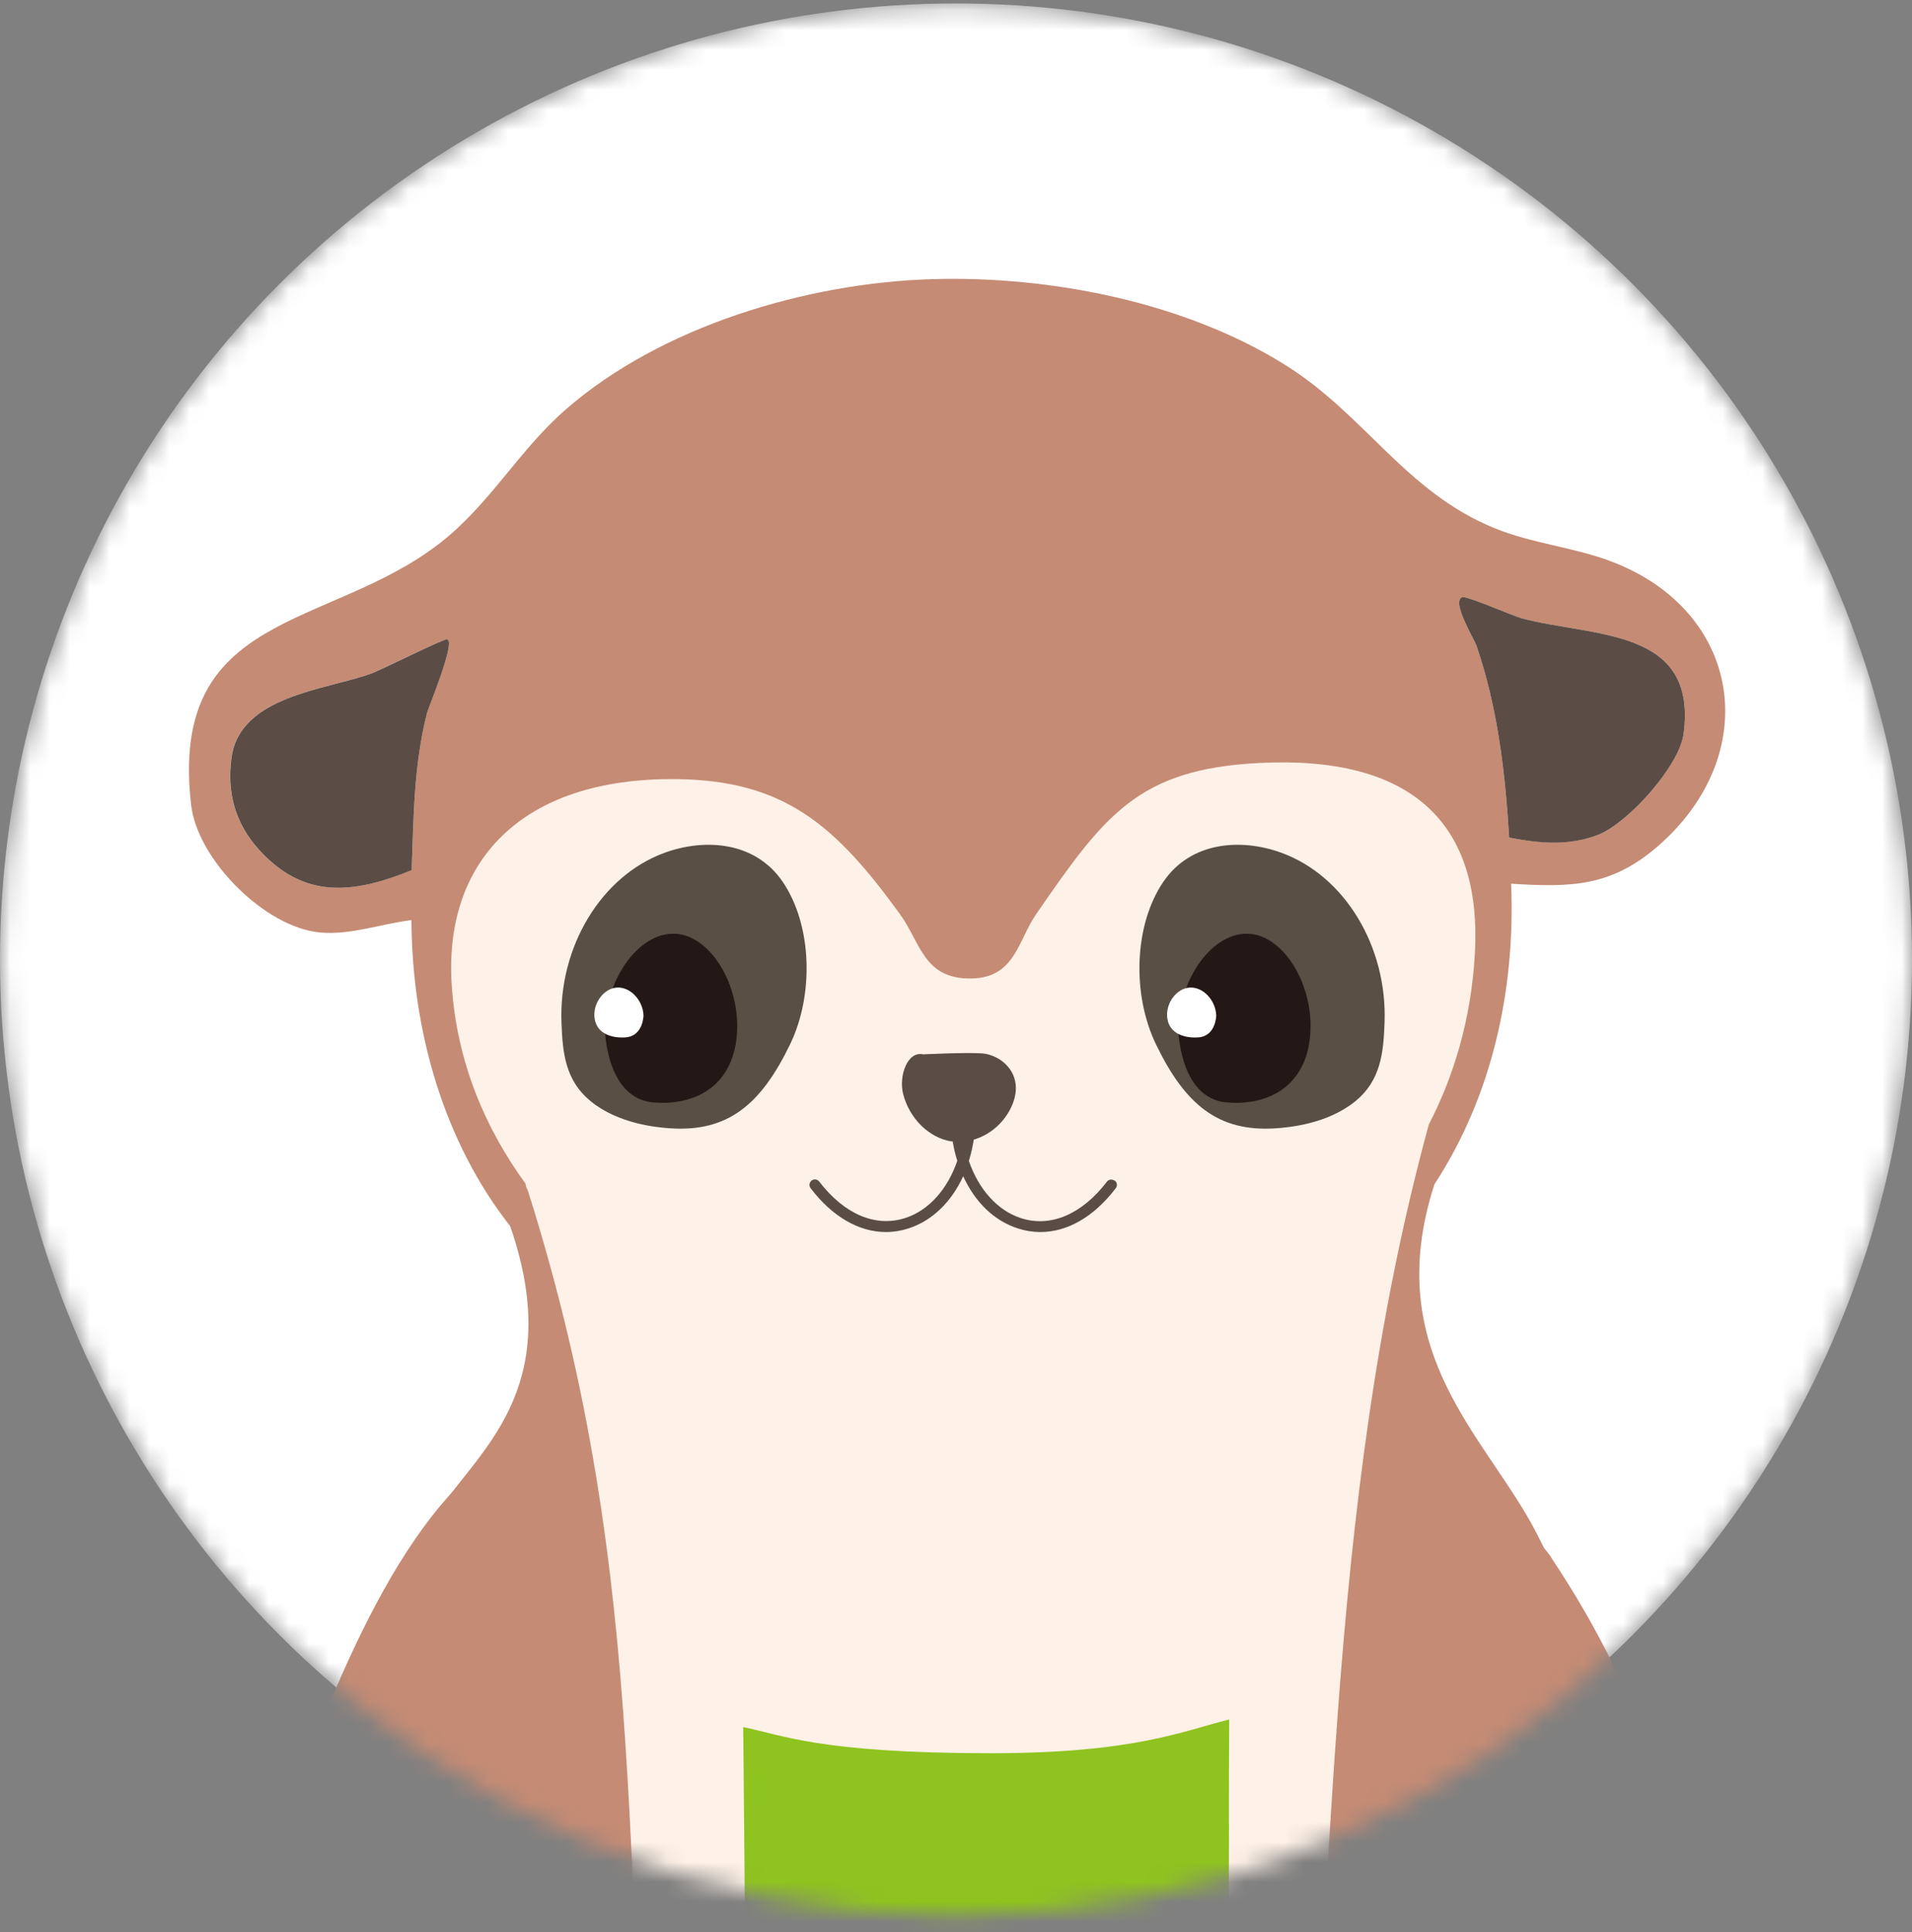 <svg width="96" height="97" viewBox="0 0 96 97" fill="none" xmlns="http://www.w3.org/2000/svg">
<rect x="0" y="0" width="96" height="97" fill="#808080" stroke="none"/>
<mask id="mask0_730_3871" style="mask-type:alpha" maskUnits="userSpaceOnUse" x="0" y="0" width="96" height="97">
<circle cx="48" cy="48.173" r="48" fill="#D9D9D9"/>
</mask>
<g mask="url(#mask0_730_3871)">
<circle cx="48" cy="48.173" r="48" fill="white"/>
<path d="M85.441 173.506C85.446 157.993 84.936 142.321 83.987 126.638C86.653 117.272 87.837 107.363 85.468 98.046C83.565 90.556 80.643 83.849 77.182 77.039C74.72 72.191 69.259 67.985 72.022 59.459C74.868 55.105 76.097 49.796 75.872 44.368C78.893 44.554 80.884 44.521 83.231 42.492C88.544 37.892 87.513 30.648 80.823 28.158C78.992 27.478 76.903 27.275 75.055 26.524C70.58 24.704 68.557 20.854 64.57 18.348C59.514 15.168 52.72 13.835 46.776 14.016C40.486 14.208 33.188 16.385 28.406 20.558C26.021 22.636 24.584 25.34 22.056 27.292C16.424 31.64 8.462 30.659 9.597 40.419C9.915 43.167 13.315 46.578 16.09 46.819C17.625 46.95 19.15 46.38 20.658 46.194C20.685 51.71 22.259 57.282 25.615 61.559C28.856 70.897 22.55 73.655 21.453 77.039C19.095 84.305 15.07 90.556 13.167 98.046C10.798 107.363 11.988 117.272 14.648 126.638C13.699 142.321 13.189 157.993 13.195 173.506C10.996 214.468 10.464 257.558 20.784 271.892C20.142 276.536 19.545 281.176 19.364 283.769C19.281 284.937 20.126 285.963 21.288 286.116C24.485 286.533 30.654 287.081 31.011 285.206C31.658 281.817 31.422 268.492 30.457 261.32C32.096 249.448 34.345 234.044 34.943 232.481C37.065 226.971 42.735 225.802 49.309 225.726C55.731 226.132 61.554 226.976 63.676 232.481C64.307 234.116 66.736 250.901 68.387 262.937C67.586 270.335 67.433 282.058 68.03 285.201C68.376 287.021 74.172 286.56 77.446 286.155C78.789 285.985 79.765 284.8 79.656 283.446C79.442 280.704 78.833 276.016 78.186 271.393C88.15 256.576 87.601 214.002 85.43 173.5L85.441 173.506ZM73.421 29.984C73.635 29.902 75.96 30.922 76.404 31.043C79.996 32.002 85.265 31.492 84.53 36.861C84.311 38.467 81.739 41.33 80.248 41.911C78.817 42.47 77.265 42.339 75.773 42.054C75.576 38.775 75.197 35.539 74.139 32.435C74.018 32.084 72.856 30.204 73.415 29.984H73.421ZM20.663 43.688C17.724 44.883 15.24 45.163 12.97 42.629C11.791 41.313 11.374 39.778 11.621 38.012C12.054 34.941 16.337 34.634 18.596 33.828C19.15 33.631 22.237 32.068 22.445 32.096C22.912 32.161 21.508 35.523 21.436 35.797C20.773 38.429 20.767 40.984 20.669 43.682L20.663 43.688Z" fill="#C58B74"/>
<path d="M73.421 29.983C73.634 29.901 75.959 30.921 76.403 31.042C79.995 32.001 85.26 31.491 84.53 36.86C84.311 38.466 81.739 41.329 80.248 41.91C78.756 42.491 77.264 42.338 75.773 42.053C75.576 38.773 75.197 35.538 74.139 32.434C74.018 32.083 72.856 30.203 73.415 29.983H73.421Z" fill="#5B4D46"/>
<path d="M22.446 32.102C22.912 32.167 21.508 35.529 21.437 35.803C20.773 38.435 20.768 40.99 20.669 43.688C17.73 44.884 15.246 45.163 12.976 42.63C11.797 41.314 11.38 39.779 11.627 38.013C12.06 34.942 16.343 34.635 18.602 33.829C19.156 33.632 22.243 32.069 22.451 32.096L22.446 32.102Z" fill="#5B4D46"/>
<path d="M71.741 56.456C72.991 54.032 73.858 51.209 74.05 47.924C74.434 41.393 70.957 37.911 63.22 38.306C57.144 38.618 55.466 40.905 52.022 45.9C51.101 47.238 50.969 49.07 48.798 49.125C46.374 49.18 46.232 47.337 45.19 45.9C41.943 41.42 39.372 39.178 33.97 39.117C26.09 39.029 22.274 43.34 22.68 49.459C22.937 53.358 24.39 56.687 26.387 59.428C26.398 59.538 26.425 59.642 26.496 59.752C32.846 79.778 31.026 94.891 33.087 116.496C36.312 150.313 32.424 161.28 35.155 195.185C34.99 197.017 34.837 201.069 45.672 201.76V204.748C45.672 206.366 46.983 207.682 48.606 207.682H51.353C52.971 207.682 54.287 206.372 54.287 204.748V201.639C64.344 200.685 65.27 196.923 65.112 195.185C67.842 161.286 61.887 150.318 65.112 116.496C67.086 95.828 66.406 75.972 71.741 56.451V56.456Z" fill="#FEF1E7"/>
<path d="M61.701 91.581C61.701 89.838 61.706 88.083 61.717 86.328C59.447 86.887 56.985 88.023 49.758 88.023C41.127 88.023 39.268 87.096 37.315 86.712C37.337 88.467 37.348 90.216 37.365 91.96C37.431 100.498 37.496 108.564 38.209 116.055C39.904 133.805 39.662 145.616 39.427 157.039C39.207 167.671 38.982 178.666 40.282 194.81L40.315 195.204C40.315 195.204 40.271 195.698 40.266 195.764C40.819 196.131 42.991 197.2 49.577 197.2C57.802 197.2 60.33 195.676 60.911 195.215V195.204L60.944 194.81C62.249 178.6 61.514 167.573 60.807 156.907C60.05 145.518 59.266 133.734 60.95 116.055C61.673 108.454 61.69 100.256 61.706 91.581H61.701Z" fill="#8FC31F"/>
<path d="M26.662 74.703C26.157 73.87 24.984 72.877 24.227 73.486C14.51 81.251 9.86 110.423 5.517 118.643C4.003 121.506 2.095 124.521 -0.987 125.519C-3.871 126.457 -6.991 125.366 -9.782 124.181C-17.684 120.826 -27.818 110.314 -34.425 119.219C-34.787 119.707 -34.82 120.782 -34.99 121.368C-35.193 122.081 -34.365 123.403 -33.762 123.825C-31.618 125.339 -29.967 124.099 -27.571 125.163C-22.142 127.581 -18.583 138.483 -13.955 142.211C-6.574 148.156 4.864 149.801 12.316 143.944C15.179 141.691 17.224 138.581 19.166 135.5C21.891 131.168 26.431 122.377 27.396 117.349C29.59 105.894 31.131 93.161 28.86 83.96C28.515 82.561 28.071 77.006 26.667 74.698L26.662 74.703Z" fill="#C58B74"/>
<path d="M33.648 56.648C33.001 56.604 31.06 56.434 29.656 55.288C28.389 54.251 28.247 52.875 28.192 51.356C28.044 47.567 30.155 43.986 33.374 42.813C35.392 42.078 37.92 42.242 39.302 44.277C40.782 46.459 40.87 49.941 39.675 52.42C38.205 55.469 36.538 56.84 33.654 56.648H33.648Z" fill="#594F45"/>
<path d="M64.061 56.648C64.708 56.604 66.649 56.434 68.053 55.288C69.32 54.251 69.462 52.875 69.517 51.356C69.665 47.567 67.554 43.986 64.335 42.813C62.317 42.078 59.789 42.242 58.407 44.277C56.927 46.459 56.839 49.941 58.035 52.42C59.504 55.469 61.171 56.84 64.055 56.648H64.061Z" fill="#594F45"/>
<path d="M32.793 55.346C34.597 55.516 36.626 54.77 36.966 52.237C37.306 49.698 35.781 47.033 33.972 46.885C32.162 46.737 30.462 49.012 30.369 51.595C30.369 51.595 30.386 55.121 32.793 55.351V55.346Z" fill="#231815"/>
<path d="M31.41 52.083C30.741 52.132 29.985 51.913 29.859 51.161C29.732 50.41 30.297 49.626 30.972 49.582C31.646 49.538 32.277 50.213 32.31 50.975C32.31 50.975 32.304 52.017 31.41 52.083Z" fill="white"/>
<path d="M61.582 55.346C63.386 55.516 65.415 54.77 65.755 52.237C66.095 49.698 64.57 47.033 62.761 46.885C60.951 46.737 59.251 49.012 59.158 51.595C59.158 51.595 59.175 55.121 61.582 55.351V55.346Z" fill="#231815"/>
<path d="M60.167 52.083C59.498 52.132 58.742 51.913 58.615 51.161C58.489 50.41 59.054 49.626 59.729 49.582C60.403 49.538 61.034 50.213 61.066 50.975C61.066 50.975 61.061 52.017 60.167 52.083Z" fill="white"/>
<path d="M55.961 59.279C55.84 59.186 55.67 59.208 55.577 59.328C54.322 60.968 52.753 61.637 51.267 61.16C50.077 60.776 49.134 59.707 48.646 58.286C48.75 57.946 48.832 57.59 48.893 57.217C49.628 56.998 50.291 56.482 50.691 55.748C50.911 55.347 51.053 54.876 50.993 54.415C50.883 53.532 50.072 52.94 49.288 52.885C48.503 52.83 46.348 52.934 46.348 52.934C45.559 52.759 45.126 54.02 45.339 54.898C45.647 56.142 46.639 57.129 47.769 57.305C47.791 57.305 47.812 57.305 47.834 57.305C47.889 57.645 47.966 57.968 48.065 58.281C47.577 59.701 46.633 60.776 45.444 61.154C43.958 61.631 42.389 60.962 41.133 59.323C41.04 59.202 40.87 59.18 40.75 59.273C40.629 59.367 40.607 59.537 40.7 59.657C41.797 61.094 43.135 61.856 44.484 61.856C44.862 61.856 45.241 61.796 45.614 61.675C46.815 61.286 47.774 60.337 48.361 59.054C48.948 60.343 49.907 61.291 51.108 61.675C51.481 61.796 51.859 61.856 52.238 61.856C53.592 61.856 54.925 61.094 56.021 59.657C56.115 59.537 56.093 59.367 55.972 59.273L55.961 59.279Z" fill="#5B4D46"/>
<path d="M77.88 78.18C75.631 74.813 71.42 79.244 71.42 79.244C69.002 84.963 68.804 92.816 66.578 107.835C65.289 116.554 58.912 124.225 57.146 132.802C54.037 147.893 53.867 148.112 54.037 163.74C54.07 166.707 54.13 169.761 55.03 172.481C55.929 175.201 57.903 177.526 60.162 177.487C62.46 177.449 64.39 174.998 65.317 172.24C66.243 169.481 66.413 166.405 66.792 163.427C68.574 149.302 65.717 148.359 70.932 135.79C76.147 123.216 89.614 112.77 86.16 99.193C84.257 91.702 82.711 85.429 77.874 78.185L77.88 78.18Z" fill="#C58B74"/>
</g>
</svg>
